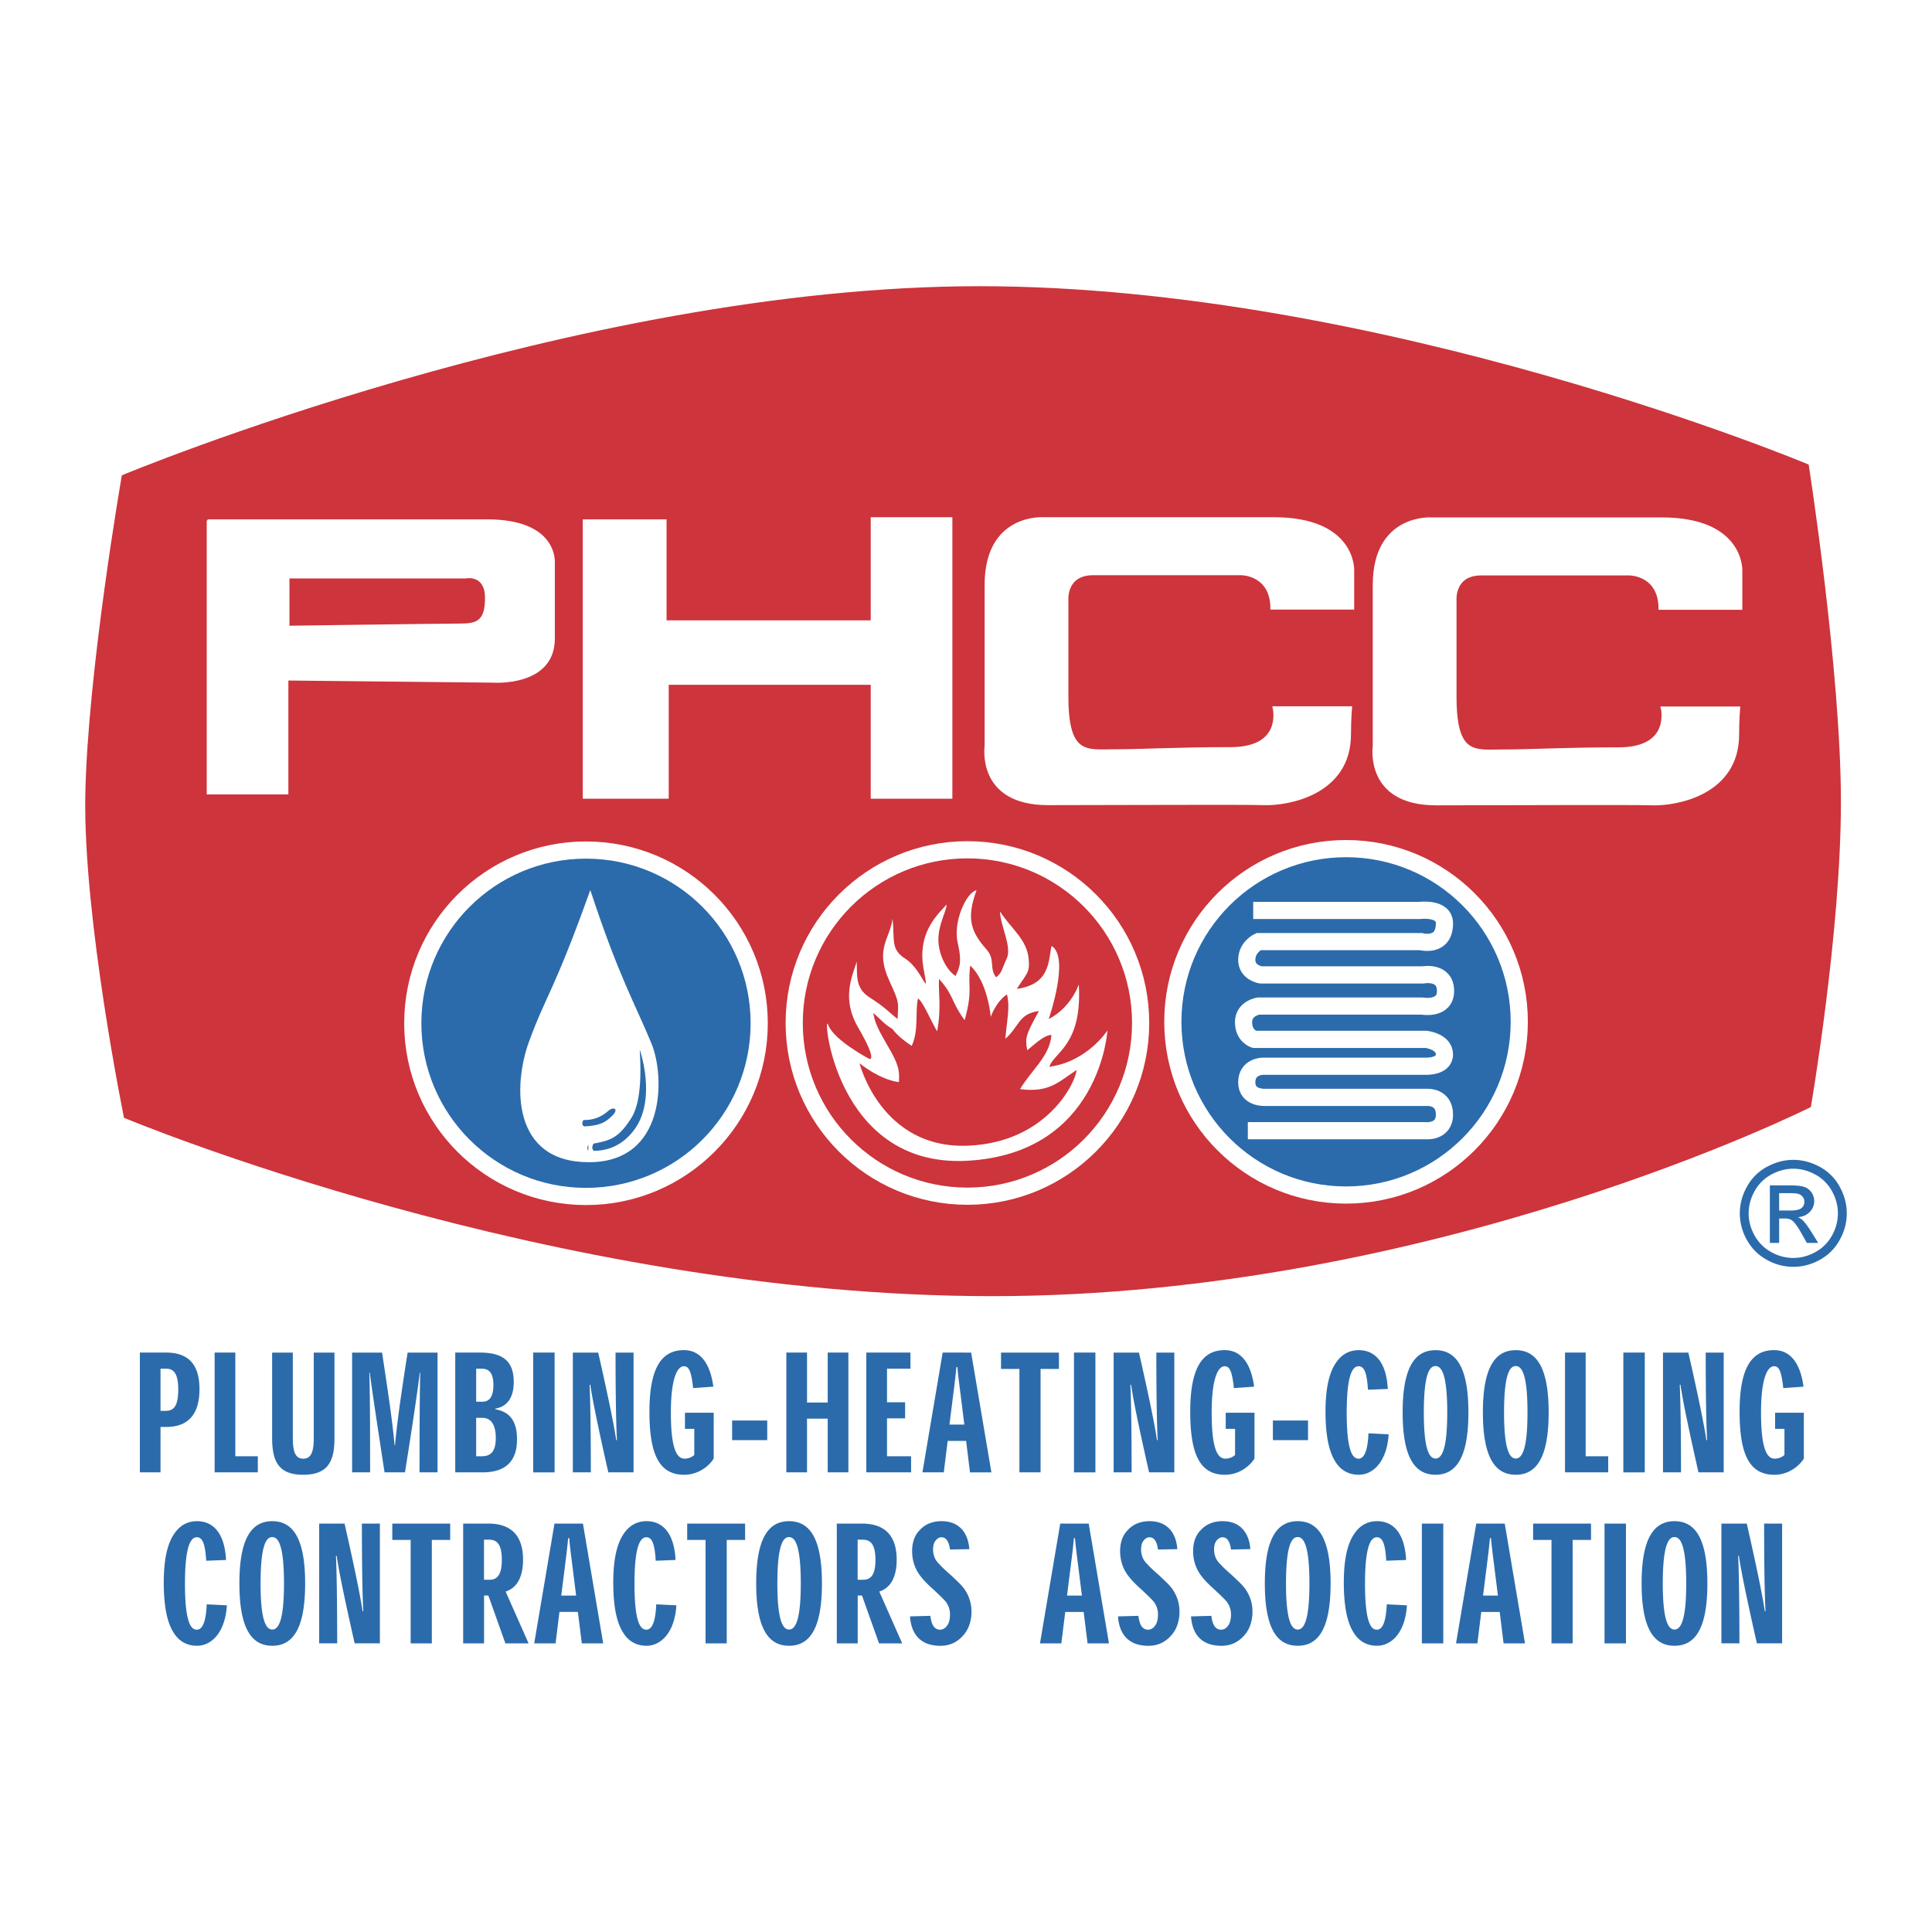 <svg xmlns="http://www.w3.org/2000/svg" width="2500" height="2500" viewBox="0 0 192.756 192.756"><path fill-rule="evenodd" clip-rule="evenodd" fill="#fff" d="M0 0h192.756v192.756H0V0z"/><path d="M12.156 47.421s45.237-18.866 85.543-18.866c40.305 0 82.754 17.794 82.754 17.794s3.215 20.582 3.215 33.659c0 13.078-3 30.443-3 30.443s-37.52 18.867-81.684 18.867c-44.165 0-86.613-17.795-86.613-17.795s-4.074-19.938-3.86-32.159c.216-12.219 3.645-31.943 3.645-31.943z" fill-rule="evenodd" clip-rule="evenodd" fill="#cd343b"/><path d="M58.464 119.372c-9.543 0-17.281-7.737-17.281-17.281 0-9.545 7.738-17.282 17.281-17.282 9.545 0 17.282 7.737 17.282 17.282.001 9.544-7.736 17.281-17.282 17.281z" fill-rule="evenodd" clip-rule="evenodd" fill="#2b6bab" stroke="#fff" stroke-width="1.714" stroke-miterlimit="2.613"/><path d="M96.52 119.345c-9.545 0-17.282-7.736-17.282-17.281 0-9.544 7.737-17.282 17.282-17.282 9.544 0 17.281 7.738 17.281 17.282s-7.737 17.281-17.281 17.281z" fill-rule="evenodd" clip-rule="evenodd" fill="#cd343b" stroke="#fff" stroke-width="1.714" stroke-miterlimit="2.613"/><path d="M58.894 88.798c2.895 8.79 4.431 11.246 6.11 15.33 1.323 3.215 1.502 11.826-6.252 11.826-7.682 0-7.576-7.646-5.968-12.042 1.712-4.68 2.466-4.931 6.11-15.114zM86.765 105.663s-3.574-1.857-4.145-3.43c-.573-1.572.571 14.292 13.864 13.578 13.293-.716 14.006-13.006 14.006-13.006s-1.992 3.117-5.799 3.626c.467-1.447 3.299-2.144 2.941-8.2-1.002 2.572-3.002 3.43-3.002 3.43s2.143-6.146.285-7.289c-.33 1.474-.115 3.832-3.467 4.288 1.02-1.607 1.314-1.581 1.18-3.001-.184-1.952-1.742-3.001-2.857-4.717.045 1.474 1.223 3.538.66 4.717-.508 1.062-.402 1.312-1.045 1.849-.723-.885-.053-1.77-.965-2.787-1.624-1.814-1.992-3.18-.99-5.896-1.02.197-2.371 3.141-1.877 5.261.5 2.144.072 2.573-.214 3.288-.885-.562-1.742-2.144-1.716-3.717.025-1.457.751-2.634.831-3.412-1.099 1.152-2.949 2.987-2.304 6.432.616 3.296-.107.054-1.814-1.018-1.516-.954-1.054-1.876-1.286-4.002-.25 1.991-1.785 3.008-.331 6.172 1.073 2.332.902 2.188.831 3.832-1-.786-1.214-1.143-2.787-2.144-1.457-.927-1.233-2.197-1.287-3.572-.483 1.535-1.528 3.706.143 6.573 1.937 3.324 1.145 3.145 1.145 3.145z" fill-rule="evenodd" clip-rule="evenodd" fill="#fff"/><path d="M85.754 106.081s2.146 8.586 10.829 8.224c7.823-.325 10.709-6.223 10.829-7.549-1.783 1.158-2.699 2.292-5.643 1.906 1.156-1.931 2.967-3.282 3.135-5.403-.65 0-1.398.675-2.412 1.52-.248-1.262-.121-1.568 1.158-3.907-2.051.266-1.953 1.568-3.354 2.773.193-2.05.484-3.184.17-4.438-1.133.773-1.617 2.244-1.617 2.244s-.287-3.497-2.048-5.113c-.29 2.242.296 2.291-.555 5.45-1.447-2.002-1.013-2.387-2.557-4.124-.096 1.303.265 2.822-.193 5.234-.675-1.157-1.422-2.991-1.905-3.28-.313 1.352.104 3.127-.627 4.728-1.392-.893-1.905-1.664-1.905-1.664-.923-.584-.894-.699-1.93-1.616.192 1.326.96 2.39 1.809 3.932.795 1.447.795 2.025.748 2.966-1.953-.243-3.932-1.883-3.932-1.883z" fill-rule="evenodd" clip-rule="evenodd" fill="#cd343b"/><path d="M134.297 119.229c-9.545 0-17.283-7.738-17.283-17.282 0-9.545 7.738-17.281 17.283-17.281s17.281 7.736 17.281 17.281c0 9.544-7.736 17.282-17.281 17.282z" fill-rule="evenodd" clip-rule="evenodd" fill="#2b6bab" stroke="#fff" stroke-width="1.714" stroke-miterlimit="2.613"/><path d="M125.033 90.835h16.615s2.465-.321 2.465 1.286c0 2.466-2.357 1.822-2.357 1.822h-16.188s-1.178.536-1.178 1.822c0 1.287 1.393 1.501 1.393 1.501h16.188s2.25-.43 2.25 1.607c0 1.93-2.357 1.501-2.357 1.501h-16.295s-1.5.215-1.5 1.608 1.072 1.715 1.072 1.715h17.152s1.82.214 1.82 1.501c0 1.286-1.93 1.179-1.93 1.179h-16.186s-1.607 0-1.607 1.608c0 1.607 1.822 1.5 1.822 1.5h16.186s1.715-.106 1.715 1.715c0 1.823-1.93 1.609-1.93 1.609h-17.686" fill="none" stroke="#fff" stroke-width="1.714" stroke-miterlimit="2.613"/><path d="M20.732 51.924v27.228h7.933V67.788l20.581.214s6.004.429 6.004-4.288v-7.503s.428-4.288-6.647-4.288l-27.871.001z" fill-rule="evenodd" clip-rule="evenodd" fill="#fff" stroke="#fff" stroke-width=".214" stroke-miterlimit="2.613"/><path d="M28.879 62.428v-4.716h17.579s1.93-.429 1.93 1.929c0 2.359-.857 2.573-2.572 2.573s-16.937.214-16.937.214z" fill-rule="evenodd" clip-rule="evenodd" fill="#cd343b"/><path fill-rule="evenodd" clip-rule="evenodd" fill="#fff" stroke="#fff" stroke-width=".214" stroke-miterlimit="2.613" d="M58.25 51.924h8.147V62h20.582V51.708h7.932v27.871h-7.932V68.217H66.612v11.362H58.25V51.924zM98.342 58.355v16.079s-.857 5.789 6.217 5.789c7.076 0 19.223-.071 21.582 0 2.359.072 8.541-1 8.541-6.969 0-1.5.105-2.679.105-2.679h-7.717s1.072 4.073-4.289 4.073c-5.359 0-8.789.215-11.576.215s-4.717.571-4.717-5.36v-9.647s-.215-2.573 2.572-2.573h14.793s3.002 0 3.002 3.43h8.146v-3.859s.162-5.145-7.932-5.145H104.13s-5.788-.429-5.788 6.646zM137.066 58.373v16.08s-.857 5.789 6.217 5.789 19.223-.072 21.582 0c2.359.071 8.541-1.002 8.541-6.968 0-1.5.105-2.68.105-2.68h-7.719s1.072 4.074-4.287 4.074-8.789.214-11.576.214-4.717.571-4.717-5.359v-9.648s-.215-2.572 2.572-2.572h14.793s3.002 0 3.002 3.429h8.146v-3.858s.16-5.145-7.934-5.145h-22.938s-5.787-.431-5.787 6.644z"/><path d="M16.016 140.761v-4.207h.572c.746 0 1.195.499 1.195 2.05 0 1.69-.438 2.157-1.265 2.157h-.502zm0 6.136v-4.528h.549c2.038 0 3.337-1.066 3.337-3.78 0-2.375-1.031-3.643-3.342-3.643h-2.606v11.951h2.062zM25.724 146.897h-4.31v-11.951h2.063v10.344h2.247v1.607zM33.369 143.499c0 2.233-.598 3.64-3.123 3.64-2.446 0-3.095-1.339-3.095-3.663v-8.529h2.063v8.449c0 1.307.185 2.136 1.039 2.136.859 0 1.051-.808 1.051-2.136v-8.449h2.064v8.552h.001zM39.411 144.192c.182-2.023.533-4.647 1.256-9.244h2.986v11.947h-1.796c0-4.845.022-8.117.069-9.942h-.045c-.22 1.82-.692 5.021-1.476 9.942h-2.039c-.742-4.844-1.238-8.111-1.476-9.942h-.045c.066 1.831.081 5.106.081 9.942H35.13v-11.947h2.988c.708 4.631 1.076 7.229 1.247 9.244h.046zM47.506 136.554h.585c.71 0 1.136.464 1.136 1.607 0 1.14-.355 1.688-1.108 1.688h-.612v-3.295h-.001zm1.911 3.981c1.029-.16 1.84-.914 1.84-2.667 0-2.29-1.364-2.922-3.411-2.922H45.42v11.951h2.738c2.049 0 3.424-.895 3.424-3.284 0-1.853-.722-2.744-2.165-3.016v-.062zm-1.911.923h.62c.933 0 1.339.798 1.339 2.005 0 1.323-.484 1.827-1.373 1.827h-.586v-3.832zM53.195 134.946h2.139v11.952h-2.139v-11.952zM61.553 143.685c-.084-1.479-.139-4.479-.139-8.736h1.796v11.946h-2.519c-.982-4.344-1.598-7.303-1.793-8.736h-.072c.067 1.45.122 4.435.122 8.736h-1.796v-11.946h2.532c.969 4.268 1.585 7.278 1.798 8.736h.071zM71.205 145.523c-.494.79-1.563 1.615-2.947 1.615-2.619 0-3.463-2.276-3.463-6.309 0-4.354 1.206-6.126 3.438-6.126 1.685 0 2.632 1.387 2.938 3.644l-2.017.146c-.179-1.639-.406-2.182-.916-2.182-.679 0-1.304 1.238-1.304 4.616 0 3.288.471 4.604 1.364 4.604.435 0 .791-.188.97-.371v-2.604h-.93v-1.607h2.868v4.574h-.001zM73.043 141.727h3.504v1.955h-3.504v-1.955zM84.643 146.897H82.58v-5.359h-2.064v5.359h-2.063v-11.951h2.063v4.985h2.064v-4.985h2.063v11.951zM90.303 139.903v1.608h-1.806v3.779H90.9v1.607h-4.468v-11.951h4.404v1.608h-2.339v3.349h1.806zM96.211 142.13h-1.483l.359-2.854c.11-.876.227-1.762.331-2.883h.099c.107 1.114.221 1.964.336 2.861l.358 2.876zm.178 1.631l.387 3.137h2.136l-2.021-11.951H94.05l-2.019 11.951h2.131l.388-3.137h1.839zM105.65 136.577h-1.832v10.32h-2.111v-10.32h-1.834v-1.629h5.777v1.629zM107.15 134.946h2.139v11.952h-2.139v-11.952zM115.506 143.685c-.084-1.479-.139-4.479-.139-8.736h1.795v11.946h-2.518c-.982-4.344-1.598-7.303-1.793-8.736h-.072c.068 1.45.123 4.435.123 8.736h-1.795v-11.946h2.529c.971 4.268 1.588 7.278 1.799 8.736h.071zM125.16 145.523c-.496.79-1.566 1.615-2.949 1.615-2.619 0-3.461-2.276-3.461-6.309 0-4.354 1.203-6.126 3.436-6.126 1.686 0 2.633 1.387 2.939 3.644l-2.018.146c-.18-1.639-.406-2.182-.916-2.182-.68 0-1.303 1.238-1.303 4.616 0 3.288.469 4.604 1.363 4.604.436 0 .789-.188.971-.371v-2.604h-.932v-1.607h2.869v4.574h.001zM126.996 141.727h3.506v1.955h-3.506v-1.955zM138.545 143.103c-.18 2.784-1.586 4.033-2.986 4.033-.883 0-1.723-.355-2.297-1.26-.623-.935-1.016-2.489-1.016-5.054 0-2.116.309-3.743.996-4.79.555-.852 1.307-1.325 2.33-1.325 1.389 0 2.732.909 2.889 3.87l-1.979.075c-.104-1.639-.346-2.342-.938-2.342-.654 0-1.182 1.029-1.182 4.636 0 3.662.533 4.588 1.174 4.588.65 0 .932-1.01.996-2.533l2.013.102zM143.223 136.293c.658 0 1.168 1.005 1.168 4.628 0 3.591-.51 4.597-1.168 4.597s-1.168-1.006-1.168-4.597c0-3.623.51-4.628 1.152-4.628h.016zm-3.28 4.628c0 4.391 1.154 6.215 3.279 6.215s3.281-1.824 3.281-6.215-1.156-6.214-3.281-6.214-3.279 1.823-3.279 6.196v.018zM151.23 136.293c.658 0 1.168 1.005 1.168 4.628 0 3.591-.51 4.597-1.168 4.597s-1.17-1.006-1.17-4.597c0-3.623.512-4.628 1.154-4.628h.016zm-3.281 4.628c0 4.391 1.154 6.215 3.281 6.215 2.125 0 3.279-1.824 3.279-6.215s-1.154-6.214-3.279-6.214c-2.127 0-3.281 1.823-3.281 6.196v.018zM160.451 146.897h-4.31v-11.951h2.062v10.344h2.248v1.607zM161.961 134.946h2.139v11.952h-2.139v-11.952zM170.32 143.685c-.086-1.479-.141-4.479-.141-8.736h1.795v11.946h-2.518c-.982-4.344-1.598-7.303-1.793-8.736h-.072c.066 1.45.123 4.435.123 8.736h-1.797v-11.946h2.531c.971 4.268 1.586 7.278 1.799 8.736h.073zM179.971 145.523c-.494.79-1.564 1.615-2.947 1.615-2.619 0-3.463-2.276-3.463-6.309 0-4.354 1.205-6.126 3.438-6.126 1.686 0 2.633 1.387 2.939 3.644l-2.02.146c-.18-1.639-.404-2.182-.914-2.182-.68 0-1.305 1.238-1.305 4.616 0 3.288.471 4.604 1.363 4.604.438 0 .791-.188.973-.371v-2.604h-.932v-1.607h2.867v4.574h.001zM22.637 160.163c-.178 2.787-1.585 4.036-2.985 4.036-.884 0-1.724-.356-2.297-1.261-.625-.936-1.017-2.488-1.017-5.053 0-2.117.309-3.744.996-4.791.553-.851 1.307-1.326 2.331-1.326 1.387 0 2.732.91 2.888 3.871l-1.979.076c-.103-1.639-.346-2.343-.937-2.343-.657 0-1.182 1.03-1.182 4.636 0 3.663.533 4.588 1.173 4.588.651 0 .931-1.01.997-2.532l2.012.099zM27.165 153.355c.658 0 1.169 1.005 1.169 4.628 0 3.592-.511 4.596-1.169 4.596s-1.168-1.004-1.168-4.596c0-3.623.51-4.628 1.154-4.628h.014zm-3.28 4.628c0 4.392 1.154 6.216 3.279 6.216s3.28-1.824 3.28-6.216c0-4.391-1.155-6.214-3.28-6.214s-3.279 1.823-3.279 6.197v.017zM36.246 160.747c-.084-1.478-.139-4.479-.139-8.736h1.795v11.947h-2.518c-.982-4.344-1.598-7.303-1.792-8.736h-.073c.067 1.449.122 4.434.122 8.736h-1.796v-11.947h2.532c.969 4.268 1.587 7.277 1.798 8.736h.071zM44.916 153.64h-1.832v10.32h-2.113v-10.32h-1.832v-1.629h5.777v1.629zM48.288 157.612v-3.996h.525c.891 0 1.254.647 1.254 2.035 0 1.41-.435 1.961-1.206 1.961h-.573zm2.16 1.179c.851-.273 1.736-1.073 1.736-3.184 0-2.923-1.761-3.599-3.458-3.599H46.21v11.951h2.085v-4.771h.428l1.701 4.771h2.312l-2.288-5.168zM57.479 159.193h-1.483l.36-2.856c.109-.874.226-1.76.331-2.881h.099c.107 1.115.221 1.965.335 2.861l.358 2.876zm.177 1.63l.39 3.137h2.135l-2.022-11.951H55.32l-2.021 11.951h2.131l.387-3.137h1.839zM67.484 160.163c-.178 2.787-1.585 4.036-2.985 4.036-.884 0-1.722-.356-2.296-1.261-.625-.936-1.017-2.488-1.017-5.053 0-2.117.308-3.744.996-4.791.554-.851 1.306-1.326 2.331-1.326 1.389 0 2.733.91 2.888 3.871l-1.978.076c-.103-1.639-.346-2.343-.937-2.343-.657 0-1.183 1.03-1.183 4.636 0 3.663.533 4.588 1.174 4.588.651 0 .931-1.01.997-2.532l2.01.099zM74.338 153.64h-1.832v10.32h-2.112v-10.32h-1.833v-1.629h5.777v1.629zM78.726 153.355c.658 0 1.168 1.005 1.168 4.628 0 3.592-.511 4.596-1.168 4.596-.658 0-1.169-1.004-1.169-4.596 0-3.623.511-4.628 1.154-4.628h.015zm-3.28 4.628c0 4.392 1.154 6.216 3.28 6.216 2.125 0 3.28-1.824 3.28-6.216 0-4.391-1.155-6.214-3.28-6.214s-3.28 1.823-3.28 6.197v.017zM85.567 157.612v-3.996h.524c.89 0 1.253.647 1.253 2.035 0 1.41-.434 1.961-1.204 1.961h-.573zm2.158 1.179c.853-.273 1.737-1.073 1.737-3.184 0-2.923-1.762-3.599-3.458-3.599h-2.516v11.951h2.085v-4.771h.428l1.7 4.771h2.312l-2.288-5.168zM94.782 154.596c-.077-.56-.265-1.221-.848-1.221-.267 0-.505.183-.649.412-.133.199-.192.499-.192.796 0 .514.158.996.531 1.38.358.382.623.649 1.22 1.164.618.586 1.049.964 1.364 1.403a3.86 3.86 0 0 1 .718 2.266c0 .769-.199 1.594-.707 2.229-.458.567-1.176 1.177-2.391 1.177-2.069 0-2.92-1.247-3.037-2.933l2.031-.057c.088.711.312 1.382.969 1.382.392 0 .642-.285.787-.537.141-.247.204-.617.204-.955 0-.562-.165-.949-.428-1.304-.242-.287-.543-.572-1.187-1.178-.665-.592-1.158-1.097-1.5-1.61-.35-.517-.664-1.263-.664-2.257 0-.8.218-1.531.715-2.046.492-.558 1.198-.939 2.226-.939 1.825 0 2.655 1.243 2.766 2.789l-1.928.039zM107.941 159.193h-1.484l.359-2.856c.111-.874.227-1.76.33-2.881h.1c.107 1.115.223 1.965.336 2.861l.359 2.876zm.176 1.63l.389 3.137h2.135l-2.021-11.951h-2.84l-2.02 11.951h2.131l.389-3.137h1.837zM115.533 154.596c-.076-.56-.264-1.221-.846-1.221-.268 0-.504.183-.648.412-.135.199-.193.499-.193.796 0 .514.158.996.531 1.38.357.382.621.649 1.221 1.164.617.586 1.049.964 1.363 1.403.361.525.717 1.249.717 2.266 0 .769-.197 1.594-.705 2.229-.459.567-1.176 1.177-2.393 1.177-2.068 0-2.918-1.247-3.037-2.933l2.033-.057c.088.711.311 1.382.969 1.382.391 0 .641-.285.785-.537.143-.247.203-.617.203-.955 0-.562-.162-.949-.428-1.304-.24-.287-.543-.572-1.186-1.178-.664-.592-1.158-1.097-1.5-1.61-.35-.517-.664-1.263-.664-2.257 0-.8.221-1.531.717-2.046.49-.558 1.197-.939 2.225-.939 1.826 0 2.656 1.243 2.766 2.789l-1.93.039zM122.818 154.596c-.078-.56-.264-1.221-.848-1.221-.266 0-.504.183-.648.412-.135.199-.193.499-.193.796 0 .514.16.996.531 1.38.357.382.623.649 1.221 1.164.619.586 1.049.964 1.365 1.403.361.525.715 1.249.715 2.266 0 .769-.197 1.594-.705 2.229-.457.567-1.176 1.177-2.391 1.177-2.068 0-2.92-1.247-3.037-2.933l2.031-.057c.088.711.312 1.382.969 1.382.393 0 .643-.285.787-.537.141-.247.203-.617.203-.955 0-.562-.164-.949-.428-1.304-.24-.287-.545-.572-1.186-1.178-.666-.592-1.16-1.097-1.5-1.61-.35-.517-.666-1.263-.666-2.257 0-.8.221-1.531.717-2.046.492-.558 1.199-.939 2.227-.939 1.824 0 2.654 1.243 2.766 2.789l-1.93.039zM129.473 153.355c.658 0 1.168 1.005 1.168 4.628 0 3.592-.51 4.596-1.168 4.596s-1.168-1.004-1.168-4.596c0-3.623.51-4.628 1.152-4.628h.016zm-3.28 4.628c0 4.392 1.154 6.216 3.279 6.216s3.281-1.824 3.281-6.216c0-4.391-1.156-6.214-3.281-6.214s-3.279 1.823-3.279 6.197v.017zM140.369 160.163c-.176 2.787-1.584 4.036-2.984 4.036-.883 0-1.723-.356-2.297-1.261-.623-.936-1.016-2.488-1.016-5.053 0-2.117.307-3.744.996-4.791.553-.851 1.305-1.326 2.33-1.326 1.389 0 2.734.91 2.889 3.871l-1.979.076c-.104-1.639-.346-2.343-.938-2.343-.656 0-1.182 1.03-1.182 4.636 0 3.663.531 4.588 1.174 4.588.65 0 .932-1.01.996-2.532l2.011.099zM141.859 152.009h2.139v11.953h-2.139v-11.953zM149.447 159.193h-1.482l.357-2.856c.111-.874.227-1.76.332-2.881h.098c.109 1.115.223 1.965.336 2.861l.359 2.876zm.178 1.63l.387 3.137h2.137l-2.021-11.951h-2.84l-2.021 11.951h2.131l.389-3.137h1.838zM158.736 153.64h-1.832v10.32h-2.111v-10.32h-1.834v-1.629h5.777v1.629zM160.084 152.009h2.139v11.953h-2.139v-11.953zM167.066 153.355c.658 0 1.168 1.005 1.168 4.628 0 3.592-.51 4.596-1.168 4.596s-1.17-1.004-1.17-4.596c0-3.623.512-4.628 1.154-4.628h.016zm-3.281 4.628c0 4.392 1.156 6.216 3.281 6.216s3.279-1.824 3.279-6.216c0-4.391-1.154-6.214-3.279-6.214s-3.281 1.823-3.281 6.197v.017zM176.148 160.747c-.086-1.478-.141-4.479-.141-8.736h1.795v11.947h-2.518c-.982-4.344-1.598-7.303-1.793-8.736h-.074c.07 1.449.125 4.434.125 8.736h-1.797v-11.947h2.531c.971 4.268 1.588 7.277 1.799 8.736h.073zM63.825 104.716c.481 1.447 1.371 5.413-.537 7.987-1.071 1.447-2.465 2.116-4.074 2.116-.133-.24-.187-.32 0-.723 1.849-.322 2.573-.696 3.753-2.52 1.156-1.783.938-5.439.858-6.86z" fill-rule="evenodd" clip-rule="evenodd" fill="#2b6bab"/><path d="M58.707 114.204c-.135.32-.107.375-.026.615l.026-.615z" fill-rule="evenodd" clip-rule="evenodd" fill="#323232"/><path d="M61.064 111.336c-.723.696-1.259.966-2.786 1.045-.375-.214-.055-.644-.055-.644s1.314.135 2.439-.885c.554-.498 1.126-.213.402.484zM178.92 115.72c.896 0 1.77.229 2.625.688a4.892 4.892 0 0 1 1.992 1.974c.477.854.715 1.748.715 2.677 0 .92-.234 1.803-.705 2.65a4.947 4.947 0 0 1-1.971 1.977 5.385 5.385 0 0 1-2.656.705 5.375 5.375 0 0 1-2.654-.705 4.975 4.975 0 0 1-1.977-1.977 5.36 5.36 0 0 1-.707-2.65c0-.929.24-1.822.717-2.677a4.937 4.937 0 0 1 1.998-1.974c.853-.46 1.728-.688 2.623-.688zm0 .883c-.75 0-1.479.193-2.188.577a4.13 4.13 0 0 0-1.666 1.646 4.51 4.51 0 0 0-.602 2.232c0 .768.199 1.504.592 2.208a4.185 4.185 0 0 0 1.65 1.648 4.481 4.481 0 0 0 2.213.592c.768 0 1.508-.198 2.215-.592a4.153 4.153 0 0 0 1.645-1.648c.393-.704.588-1.44.588-2.208 0-.774-.199-1.518-.598-2.232a4.113 4.113 0 0 0-1.664-1.646c-.712-.384-1.441-.577-2.185-.577zm-2.34 7.402v-5.739h1.971c.676 0 1.164.05 1.467.157.301.105.539.292.721.555a1.522 1.522 0 0 1-.181 1.938c-.299.312-.697.485-1.191.524a1.5 1.5 0 0 1 .486.304c.232.227.516.605.85 1.139l.701 1.123h-1.133l-.51-.905c-.4-.71-.721-1.156-.967-1.335-.168-.133-.418-.197-.744-.197h-.543v2.438h-.927v-.002zm.926-3.23h1.125c.535 0 .902-.082 1.098-.241a.778.778 0 0 0 .295-.638.783.783 0 0 0-.143-.456.844.844 0 0 0-.391-.299c-.168-.067-.479-.1-.932-.1h-1.053v1.734h.001z" fill-rule="evenodd" clip-rule="evenodd" fill="#2b6bab"/></svg>